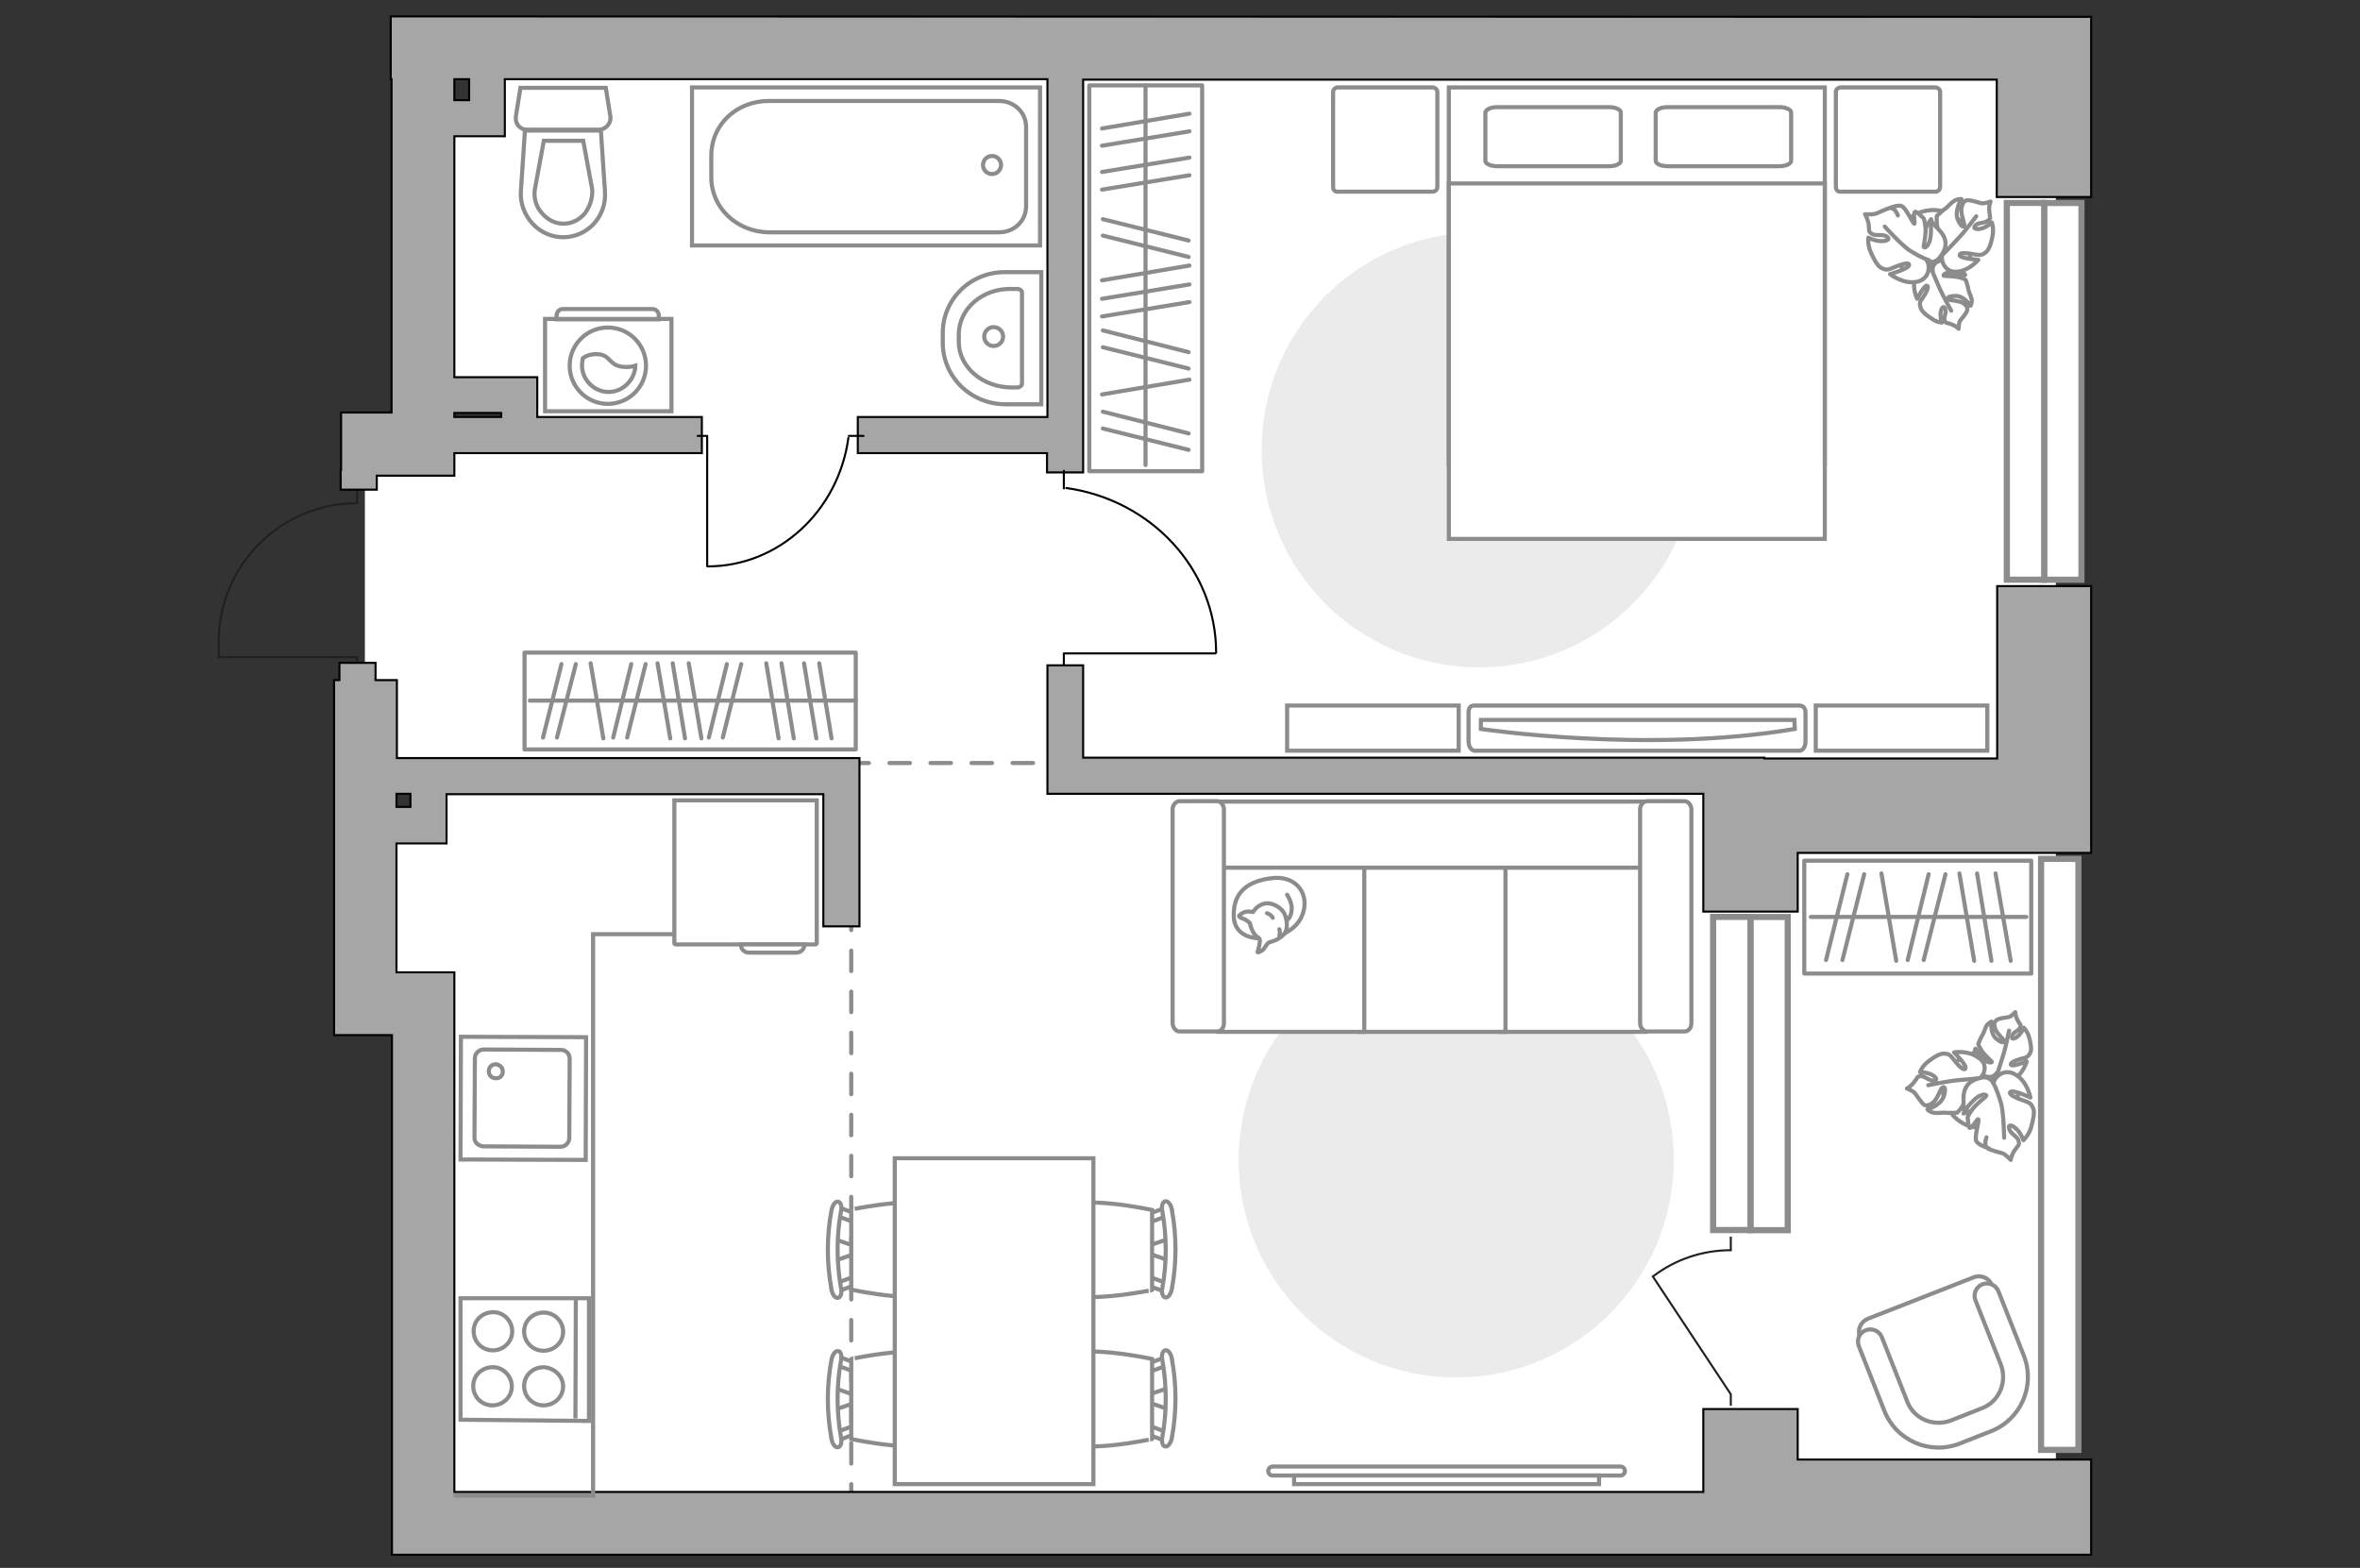 <?xml version="1.0" encoding="utf-8"?>
<!-- Generator: Adobe Illustrator 25.1.0, SVG Export Plug-In . SVG Version: 6.00 Build 0)  -->
<svg version="1.1" id="Слой_1" xmlns="http://www.w3.org/2000/svg" xmlns:xlink="http://www.w3.org/1999/xlink" x="0px" y="0px"
	 viewBox="0 0 575 382" style="enable-background:new 0 0 575 382;" xml:space="preserve">
<rect x="0" y="0" width="575" height="382" fill="#333333" stroke="none"/>
<style type="text/css">
	.st0{fill:#FFFFFF;}
	.st1{fill:none;stroke:#231F20;stroke-width:0.5;stroke-miterlimit:10;}
	.st2{fill:none;stroke:#8C8C8C;stroke-linecap:round;stroke-miterlimit:10;stroke-dasharray:5,5;}
	.st3{fill:#FFFFFF;stroke:#8C8C8C;stroke-miterlimit:10;}
	.st4{fill:#A6A6A6;stroke:#000000;stroke-width:0.5;stroke-miterlimit:10;}
	.st5{fill:#EBEBEB;}
	.st6{fill:#FFFFFF;stroke:#8C8C8C;stroke-linecap:round;stroke-linejoin:round;stroke-miterlimit:10;}
	.st7{fill:none;stroke:#8C8C8C;stroke-linecap:round;stroke-linejoin:round;stroke-miterlimit:10;}
	.st8{fill:none;stroke:#000000;stroke-width:0.5;stroke-linecap:round;stroke-linejoin:round;stroke-miterlimit:10;}
	.st9{fill-rule:evenodd;clip-rule:evenodd;fill:#FFFFFF;fill-opacity:0.1;stroke:#8C8C8C;stroke-miterlimit:10;}
	.st10{fill:none;stroke:#8C8C8C;stroke-miterlimit:10;}
	.st11{fill:#FFFFFF;stroke:#8C8C8C;stroke-width:1.5;stroke-linecap:round;stroke-miterlimit:10;}
</style>
<g id="bg_1_">
	<path class="st0" d="M500.9,367.6l0-354.1l-380.4,0v15.3h-16.2V13.5H103l0,92.5H88.9l0,137.2H103l0,124.4L500.9,367.6z M106.1,94.9
		h20.4V106h-9.8h-10.7V94.9z M92.8,201l0-14.1H103v2.1v12H92.8z"/>
</g>
<g id="plan">
	<path class="st1" d="M87,163.1l0-3l-33.7,0l0-3.8c0-18.6,15.1-33.7,33.7-33.7h0l0-3.6"/>
	<polyline class="st2" points="207.4,366.6 207.4,185.9 260.9,185.9 	"/>
	<g>
		<path id="Vector_134_1_" class="st3" d="M229.7,81.1l0,2.4c0,8.3,6.8,15,15.3,15h8.7l0-32.2l-8.7,0
			C236.6,66.2,229.7,72.8,229.7,81.1z"/>
		<path id="Vector_133_1_" class="st3" d="M233.6,81.5v1.8c0,6.1,5.8,11.1,12.9,11.1h1.3c0.6,0,1.2-0.4,1.2-0.9l0-22.2
			c0-0.5-0.5-0.9-1.2-0.9h-1.3C239.4,70.2,233.6,75.2,233.6,81.5z"/>
		<circle class="st3" cx="242.1" cy="82" r="2.3"/>
	</g>
	<g>
		<path id="wc_1_" class="st3" d="M130,46.1"/>
		<g id="Group_26_1_">
			<path id="Vector_130_1_" class="st3" d="M128.4,31.6l17.5,0c1.7,0,3.1-1.6,2.8-3.3l-1.1-6.9l-20.8,0l-1.1,6.9
				C125.4,30,126.6,31.6,128.4,31.6z"/>
			<path id="Vector_131_1_" class="st3" d="M137.2,57.8c5.9,0,10.6-5,10.2-11.1l-1-14.9l-18.5,0l-1,14.9
				C126.6,52.6,131.3,57.8,137.2,57.8z"/>
			<path id="Vector_132_1_" class="st3" d="M142.1,34.3l2.2,11.9c0.1,2.1-0.6,4.2-1.8,5.8c-1.4,1.6-3.2,2.5-5.2,2.5
				c-2,0-3.8-0.9-5.2-2.5c-1.4-1.5-2.1-3.6-1.8-5.8l2.2-11.9L142.1,34.3z"/>
		</g>
	</g>
	<g>
		<path id="Vector_142_1_" class="st3" d="M112.2,345.9v-29.6h31.3l0,29.9L112.2,345.9z"/>
		<g id="Group_28_1_">
			<g id="Group_29_1_">
				<path id="Vector_143_1_" class="st3" d="M124.8,324.4c0,2.5-2.1,4.6-4.7,4.6c-2.7,0-4.7-2.1-4.7-4.7c0-2.6,2.1-4.6,4.8-4.6
					C122.7,319.7,124.8,321.8,124.8,324.4z"/>
				<path id="Vector_144_1_" class="st3" d="M137.2,324.5c0,2.5-2.1,4.6-4.8,4.6c-2.6,0-4.7-2.1-4.7-4.7s2.1-4.6,4.8-4.6
					C135.1,319.8,137.2,321.9,137.2,324.5z"/>
			</g>
			<g id="Group_30_1_">
				<path id="Vector_145_1_" class="st3" d="M124.7,337.8c0,2.5-2.1,4.6-4.7,4.6c-2.7,0-4.7-2.1-4.7-4.7s2.1-4.6,4.8-4.6
					C122.6,333.1,124.7,335.3,124.7,337.8z"/>
				<path id="Vector_146_1_" class="st3" d="M137.2,337.8c0,2.5-2.1,4.6-4.8,4.6c-2.6,0-4.7-2.1-4.7-4.7s2.1-4.6,4.8-4.6
					C135.1,333.3,137.2,335.3,137.2,337.8z"/>
			</g>
		</g>
		<path id="Vector_147_1_" class="st3" d="M140.3,316.1l-0.1,29.5"/>
	</g>
	<g>
		<g id="Group_27_2_">
			<path id="Vector_140_2_" class="st3" d="M142.8,252.7l-0.1,29.9l-30.5-0.1l0.1-29.9L142.8,252.7z"/>
		</g>
		<path id="Vector_141_2_" class="st3" d="M115.6,277.2l0.1-19.4c0-1.1,1-2.1,2.1-2.1l18.9,0.1c1.2,0,2.1,1,2.1,2.1l-0.1,19.4
			c0,1.1-1,2.1-2.1,2.1l-18.9-0.1C116.4,279.1,115.6,278.3,115.6,277.2z"/>
		<path id="Vector_139_2_" class="st3" d="M122.5,261.1c0-1-0.7-1.7-1.7-1.8c-1,0-1.7,0.7-1.7,1.7s0.7,1.7,1.7,1.7
			C121.7,262.8,122.5,262.1,122.5,261.1z"/>
	</g>
	<g>
		<g>
			<path id="Vector_135_3_" class="st3" d="M168.6,21.3l84.8,0l0,38.5l-84.8,0L168.6,21.3z"/>
			<path id="Vector_136_3_" class="st3" d="M173.3,43.2l0-5.2c0-7.8,6.3-13.4,14-13.4l56.1,0c3.7,0,6.6,2.8,6.6,6.3l0,19.4
				c0,3.5-2.9,6.3-6.6,6.3l-56.1,0C179.5,56.5,173.3,50.6,173.3,43.2z"/>
		</g>
		<circle class="st3" cx="241.7" cy="40.2" r="2.2"/>
	</g>
	<g>
		<path class="st4" d="M509.5,378.8l0-23.2l-71.5,0v-12.3l-23,0v20.2l-304.3,0l0-126.6l-14.1,0v-31.4h12.2v-12l91.8,0v32.2h8.8l0-41
			l-112.7,0v-19h-5.2v-4.2h-8.8v4.2h-1.3l0,86.5l14.1,0l0,111.3l0,15.3l1.2,0h14.1v0l375.9,0v0L509.5,378.8z M100,193.4v3.2h-3.4
			v-3.2H100z"/>
		<polygon class="st4" points="255.2,162.1 255.2,193.4 415,193.4 415,222.1 438,222.1 438,207.8 509.5,207.8 509.5,142.8 
			486.6,142.8 486.6,184.8 429.9,184.8 429.9,184.6 263.9,184.6 263.9,162.1 		"/>
		<path class="st4" d="M91.8,115.9h18.9v-5.5l60.3,0v-8.8h-40.1v-9.7h-20.2l0-58.7H123l0-13.9l132.2,0l0,82.3H209v8.8l46.1,0v4.7
			h8.8l0-4.7h0l0-91l222.6,0l0,28.6h23l0-43.9h-20.1v0L110.7,4v0H95.9v0h-0.7v15.3h0.2l0,81.2H83.1v14H83v4.8h8.8V115.9z
			 M122.1,100.6v1h-11.4v-1H122.1z M114.3,19.3v5.1h-3.6l0-5.1H114.3z"/>
	</g>
	<path class="st1" d="M421.7,342.5v-2.8l-19-28.7c0,0,0.2-0.2,0.3-0.2c5.2-3.9,11.7-6.2,18.7-6.2h0v-3.3"/>
</g>
<g id="furniture_1_">
	<path id="Vector_1_" class="st5" d="M354.8,335.6c-29.3,0-53-23.7-53-53c0-29.3,23.7-53,53-53s53,23.7,53,53
		C407.8,311.8,384.1,335.6,354.8,335.6z"/>
	<path id="Vector_3_" class="st5" d="M360.4,162.6c-29.3,0-53-23.7-53-53s23.7-53,53-53s53,23.7,53,53
		C413.4,138.8,389.7,162.6,360.4,162.6z"/>
	<g>
		<rect x="265.4" y="20.8" class="st6" width="27.5" height="94"/>
		<line class="st7" x1="289.8" y1="64.7" x2="268.5" y2="68.3"/>
		<line class="st7" x1="289.8" y1="92.5" x2="268.5" y2="96.1"/>
		<line class="st7" x1="289.8" y1="69.3" x2="268.5" y2="72.8"/>
		<line class="st7" x1="289.8" y1="73.6" x2="268.5" y2="77.1"/>
		<line class="st7" x1="289.8" y1="27.7" x2="268.5" y2="31.3"/>
		<line class="st7" x1="289.8" y1="32" x2="268.5" y2="35.5"/>
		<line class="st7" x1="289.8" y1="38.4" x2="268.5" y2="41.9"/>
		<line class="st7" x1="289.8" y1="42.7" x2="268.5" y2="46.2"/>
		<line class="st7" x1="289.6" y1="105.6" x2="268.7" y2="100.3"/>
		<line class="st7" x1="289.6" y1="109.6" x2="268.7" y2="104.4"/>
		<line class="st7" x1="289.6" y1="85.8" x2="268.7" y2="80.5"/>
		<line class="st7" x1="289.6" y1="89.8" x2="268.7" y2="84.6"/>
		<line class="st7" x1="289.6" y1="58.6" x2="268.7" y2="53.4"/>
		<line class="st7" x1="289.6" y1="62.6" x2="268.7" y2="57.4"/>
		<line class="st7" x1="279.1" y1="20.8" x2="279.1" y2="113.3"/>
	</g>
	<g>
		<rect x="439.6" y="209.7" class="st6" width="55.3" height="27.5"/>
		<line class="st7" x1="489.9" y1="234.1" x2="486.2" y2="212.8"/>
		<line class="st7" x1="462" y1="234.1" x2="458.4" y2="212.8"/>
		<line class="st7" x1="485.2" y1="234.1" x2="481.7" y2="212.8"/>
		<line class="st7" x1="481" y1="234.1" x2="477.4" y2="212.8"/>
		<line class="st7" x1="448.9" y1="233.9" x2="454.2" y2="213"/>
		<line class="st7" x1="444.9" y1="233.9" x2="450.1" y2="213"/>
		<line class="st7" x1="468.7" y1="233.9" x2="474" y2="213"/>
		<line class="st7" x1="464.8" y1="233.9" x2="469.9" y2="213"/>
		<line class="st7" x1="493.7" y1="223.4" x2="441.2" y2="223.4"/>
	</g>
	<g>
		<rect x="127.8" y="159" class="st6" width="80.7" height="23.6"/>
		<line class="st7" x1="170.9" y1="179.9" x2="167.8" y2="161.6"/>
		<line class="st7" x1="147" y1="179.9" x2="143.9" y2="161.6"/>
		<line class="st7" x1="166.9" y1="179.9" x2="163.9" y2="161.6"/>
		<line class="st7" x1="163.3" y1="179.9" x2="160.2" y2="161.6"/>
		<line class="st7" x1="202.6" y1="179.9" x2="199.6" y2="161.6"/>
		<line class="st7" x1="198.9" y1="179.9" x2="195.9" y2="161.6"/>
		<line class="st7" x1="193.4" y1="179.9" x2="190.4" y2="161.6"/>
		<line class="st7" x1="189.7" y1="179.9" x2="186.7" y2="161.6"/>
		<line class="st7" x1="135.7" y1="179.7" x2="140.3" y2="161.8"/>
		<line class="st7" x1="132.3" y1="179.7" x2="136.8" y2="161.8"/>
		<line class="st7" x1="152.8" y1="179.7" x2="157.3" y2="161.8"/>
		<line class="st7" x1="149.4" y1="179.7" x2="153.8" y2="161.8"/>
		<line class="st7" x1="176.1" y1="179.7" x2="180.6" y2="161.8"/>
		<line class="st7" x1="172.7" y1="179.7" x2="177.1" y2="161.8"/>
		<line class="st7" x1="208.5" y1="170.7" x2="129.1" y2="170.7"/>
	</g>
	<g>
		<polyline class="st8" points="170,106.2 172.3,106.2 172.3,137.9 		"/>
		<line class="st8" x1="206.8" y1="106.2" x2="210.4" y2="106.2"/>
		<path class="st8" d="M172.4,138c17.4,0,31.9-13.6,34.3-31.3"/>
	</g>
	<g>
		<polyline class="st8" points="259.2,161.9 259.2,159.2 296.1,159.2 		"/>
		<line class="st8" x1="259.2" y1="119" x2="259.2" y2="114.7"/>
		<path class="st8" d="M296.3,159c0-20.3-15.8-37.2-36.5-40.1"/>
	</g>
	<g>
		<g>
			<path class="st3" d="M132.8,77.7l30.8,0v22.5l-30.8,0V77.7z"/>
			<path class="st9" d="M137,75.3h22c0.7,0,1.5,0.6,1.5,1.5v1h-24.9v-1C135.7,76,136.3,75.3,137,75.3z"/>
		</g>
		<g>
			<circle class="st3" cx="148.1" cy="89.1" r="9.3"/>
			<path class="st3" d="M145.7,86.3c3.2,0.2,2.6,2.9,6.4,3.1c1.2,0.1,2-0.1,2.7-0.3c-0.1,3.4-3,6.4-6.5,6.4c-3.5,0-6.5-2.9-6.5-6.5
				c0-0.5,0.1-1.1,0.2-1.7C142.7,86.7,144,86.2,145.7,86.3z"/>
		</g>
	</g>
	<polyline class="st10" points="110.5,364.4 144.5,364.4 144.5,227.6 164.4,227.6 	"/>
	<g>
		<path id="Vector_8_2_" class="st3" d="M198.7,230.1l-34.1,0c-0.1,0-0.3-0.1-0.3-0.3l0-34.8l34.7,0l0,34.8
			C199,229.9,198.8,230.1,198.7,230.1z"/>
		<path id="Vector_9_2_" class="st3" d="M180.5,230.1l15.5,0c0,1.2-0.9,2-2,2l-11.2,0C181.4,232.2,180.5,231.3,180.5,230.1z"/>
	</g>
	<g>
		<path id="Vector_98_4_" class="st3" d="M444.6,113.1l-91.6,0l0-91.8l91.6,0L444.6,113.1z"/>
		<path id="Vector_99_4_" class="st3" d="M353,131.3l91.6,0l0-86.6l-80.8,0l-10.8,0v11.7L353,131.3z"/>
		<path id="Vector_100_4_" class="st7" d="M406.3,26.1l27.2,0c1.6,0,2.9,0.6,2.9,1.3l0,11.8c0,0.7-1.3,1.3-2.9,1.3l-27.2,0
			c-1.6,0-2.9-0.6-2.9-1.3l0-11.8C403.5,26.7,404.7,26.1,406.3,26.1z"/>
		<path id="Vector_101_4_" class="st7" d="M364.8,26.1l27.2,0c1.6,0,2.9,0.6,2.9,1.3v11.8c0,0.7-1.3,1.3-2.9,1.3l-27.2,0
			c-1.6,0-2.9-0.6-2.9-1.3V27.4C362,26.7,363.2,26.1,364.8,26.1z"/>
	</g>
	<path id="Vector_5_3_" class="st6" d="M324.8,45.5l0-23c0-0.7,0.5-1.2,1.2-1.2l23,0c0.7,0,1.2,0.5,1.2,1.2l0,23
		c0,0.7-0.5,1.2-1.2,1.2l-23,0C325.3,46.8,324.8,46.3,324.8,45.5z"/>
	<path id="Vector_5_4_" class="st6" d="M447.3,45.5l0-23c0-0.7,0.5-1.2,1.2-1.2l23,0c0.7,0,1.2,0.5,1.2,1.2l0,23
		c0,0.7-0.5,1.2-1.2,1.2l-23,0C447.8,46.8,447.3,46.3,447.3,45.5z"/>
	<g>
		<path id="Vector_37_3_" class="st3" d="M455.1,321.3l25.8-10.1c1.7-0.7,3.8,0.2,4.4,1.9l7,17.8c2.6,6.5-0.7,13.8-7.2,16.4
			l-8.6,3.3c-6.5,2.6-13.8-0.7-16.4-7.2l-7-17.8C452.5,323.9,453.4,322,455.1,321.3z"/>
		<path id="Vector_38_4_" class="st3" d="M454.6,324.1c1.6-0.6,3.3,0.2,3.9,1.7l6.2,15.7c1.6,4.2,6.4,6.2,10.6,4.6l7.6-3
			c4.2-1.6,6.2-6.4,4.6-10.6l-6.2-15.7c-0.6-1.6,0.2-3.3,1.7-3.9c1.6-0.6,3.3,0.2,3.9,1.7l6.2,15.7c2.9,7.4-0.8,15.6-8,18.4l-7.6,3
			c-7.4,2.9-15.6-0.8-18.4-8l-6.2-15.7C452.3,326.4,453,324.7,454.6,324.1z"/>
	</g>
	<g>
		<g>
			<path id="Vector_90_1_" class="st3" d="M359.3,182.9c-0.8,0-1.5-1-1.5-2.3v-7c0-1.3,0.6-1.7,1.5-1.7l79.1,0
				c0.8,0,1.5,0.5,1.5,1.7v7c0,1.3-0.6,2.3-1.5,2.3L359.3,182.9z"/>
			<path id="Vector_91_1_" class="st3" d="M437.2,175.4l-76.4,0l0,2.2c0,0,40.6,6.1,76.5,0L437.2,175.4z"/>
		</g>
		<g>
			<path id="Vector_93_1_" class="st3" d="M355.4,171.9l-41.8,0v11l41.8,0L355.4,171.9z"/>
			<path id="Vector_93_2_" class="st3" d="M484.2,171.9l-41.8,0l0,11l41.8,0L484.2,171.9z"/>
		</g>
	</g>
	<g>
		<path id="Vector_60_4_" class="st3" d="M473.2,69.2c4.9-1.1,7.9-6,6.8-11c-1.1-4.9-6-7.9-11-6.8c-4.9,1.1-7.9,6-6.8,11
			C463.4,67.3,468.3,70.2,473.2,69.2z"/>
		<path class="st6" d="M470.9,66c0,0-0.3-1.6,1.3-2.3c1.7-0.7,3.4-1,5,1.1c1.6,2,1.6,2.2,1.6,2.2s-2.6-0.8-4-0.6
			c-1.4,0.2-1.3,0.8-1.2,0.8c0.1,0,2.7,0.1,3.9,0.4s1.5,0.7,1.5,0.7s0.6,2,0.6,2.3c0,0.3,0.6,1.5,0.8,2.4c0.1,0.9-0.3,1.5-0.3,1.5
			s-1.6-2.5-3.7-2.4c-2.1,0.1-2,0.6-1.6,0.9c0.3,0.2,2.4,0.2,3.4,0.8c1,0.6,1.2,1.2,1.1,1.8c-0.1,0.6-1.3,2-1.7,2.5
			c-0.4,0.5-0.4,2-0.4,2s-0.6-0.7-1.8-1.1c-1.2-0.5-1.3-0.1-1.6-0.9c-0.3-0.9,0.6-2.1,0.1-3c-0.5-0.8-1.1,0.3-1.1,1.5
			c0,1.1,0.3,2,0.3,2s-1.3-0.1-2.5-1c-1.3-0.8-2.5-1.8-2.7-2.8c-0.2-0.9-0.3-1.1,0.8-2.6c1-1.5,1.3-2.6,0.7-2.6
			c-0.7,0.1-2.3,3.2-2.3,3.2s-1.3-2.7-0.5-5.1C467.3,64.9,470,65.1,470.9,66z"/>
		<path class="st7" d="M475.4,75.7c0,0-2-3.6-2.8-5.4c-0.5-1.2-1.5-3.4-1.8-4.2c-0.6-1.3-0.8-2.8-0.5-4.2"/>
		<path class="st6" d="M473.2,62.1c0,0-1.5,1.1-3.1-0.3c-1.5-1.3-2.6-3.2-1.2-5.7c1.4-2.6,1.6-2.7,1.6-2.7s0.4,3.2,1.2,4.6
			s1.4,1,1.5,0.9c0-0.1-1.2-2.9-1.3-4.5c-0.1-1.6,0-1.8,0-1.8s1.7-1.6,2.1-1.8c0.4-0.2,1.3-1.4,2.2-1.9c0.8-0.5,1.7-0.4,1.7-0.4
			s-1.8,2.8-0.9,5c1,2.2,1.6,1.8,1.6,1.3s-0.9-2.7-0.7-4c0.2-1.3,0.8-2,1.4-2c0.7-0.1,2.7,0.5,3.4,0.7c0.7,0.2,2.3-0.4,2.3-0.4
			s-0.5,0.9-0.3,2.5c0.1,1.4,0.5,1.5-0.3,2.1c-0.8,0.8-2.5,0.4-3.2,1.3c-0.7,0.9,0.9,1,2.1,0.5c1.2-0.5,2-1.3,2-1.3s0.5,1.4,0.2,3.1
			c-0.3,1.7-0.8,3.5-1.7,4.2c-0.9,0.6-1.1,0.8-3.2,0.4c-2.1-0.4-3.4-0.3-3.1,0.4c0.4,0.7,4.5,1,4.5,1s-2.2,2.7-5.3,2.9
			C473.8,66.4,472.8,63.4,473.2,62.1z"/>
		<path class="st7" d="M481.5,52.7c0,0-2.9,3.9-4.5,5.5c-1,1-2.9,3.2-3.8,3.9c-1.1,1.2-2.6,2-4.3,2.4"/>
		<g>
			<path class="st6" d="M462.4,52.5c-0.5-1.4-1.3-1.9-2-1.8c-0.7,0.1-2.8,1.2-3.5,1.4s-2.5,0.1-2.5,0.1s0.6,0.9,0.9,2.5
				c0.2,1.6-0.2,1.6,0.8,2.3c1,0.6,2.7-0.1,3.7,0.7c1,0.8-0.7,1.2-2.1,1c-1.4-0.2-2.5-0.8-2.5-0.8s-0.2,1.6,0.5,3.3
				c0.7,1.7,1.7,3.6,2.7,4.1c1.1,0.5,1.4,0.6,3.4-0.3c2.2-0.9,3.6-1.1,3.3-0.3c-0.2,0.8-4.6,2.1-4.6,2.1s3.1,2.4,6.2,1.9
				c3.3-0.4,3.7-3.7,2.8-5.1c0,0,1.9,0.9,3.2-1c1.4-1.8,2.1-3.9,0-6.3c-2.2-2.4-2.3-2.5-2.3-2.5s0.3,3.4-0.3,5.1
				c-0.7,1.7-1.3,1.4-1.4,1.3c-0.1-0.1,0.7-3.4,0.4-5c-0.2-1.7-0.4-2-0.4-2s-1.8-1.8-2.1-1.6c-0.6,0.4,0.1,3-0.2,2.9
				c-0.4-0.1-2-3.9-3.1-4.3c-1-0.4-3.5,0.7-3.5,0.7"/>
			<path class="st7" d="M459.2,55.2c0,0,3.9,4.3,5.9,5.7c1.4,0.9,3.3,2,4.9,2.5"/>
		</g>
	</g>
	<g>
		<path id="Vector_60_3_" class="st3" d="M486.9,257.5c-4.4-2.4-9.9-0.7-12.4,3.8c-2.4,4.4-0.7,9.9,3.8,12.4
			c4.4,2.4,9.9,0.7,12.4-3.8C493,265.4,491.3,259.9,486.9,257.5z"/>
		<path class="st6" d="M486.5,261.4c0,0-0.8,1.4-2.5,0.9c-1.8-0.5-3.2-1.5-3-4.1c0.1-2.6,0.3-2.7,0.3-2.7s1.4,2.3,2.6,3
			c1.2,0.7,1.5,0.2,1.4,0.2c0-0.1-2-1.8-2.6-2.9c-0.7-1.1-0.7-1.5-0.7-1.5s0.8-1.9,1-2.1c0.2-0.2,0.6-1.5,1-2.3c0.5-0.7,1.2-1,1.2-1
			s-0.4,2.9,1.2,4.2c1.6,1.3,1.9,0.8,1.8,0.4c-0.1-0.4-1.7-1.7-2.1-2.9c-0.4-1.2-0.1-1.7,0.4-2.1c0.5-0.4,2.3-0.6,2.9-0.7
			c0.6-0.1,1.6-1.2,1.6-1.2s0,0.9,0.6,2c0.6,1.2,0.9,0.9,0.6,1.7c-0.3,0.9-1.9,1.2-2,2.2c-0.2,1,1,0.5,1.8-0.4
			c0.7-0.8,1.1-1.7,1.1-1.7s0.9,0.9,1.3,2.4c0.4,1.5,0.7,3,0.2,3.8c-0.5,0.8-0.5,1-2.3,1.4c-1.8,0.5-2.7,1.1-2.3,1.5
			c0.5,0.4,3.8-0.9,3.8-0.9s-0.8,2.9-3,4.2C488.5,264.5,486.6,262.7,486.5,261.4z"/>
		<path class="st7" d="M489.5,251.1c0,0-0.8,4-1.4,5.9c-0.4,1.2-1.1,3.5-1.4,4.4c-0.4,1.3-1.2,2.6-2.4,3.5"/>
		<path class="st6" d="M482.2,262.9c0,0,1.9,0.1,2.1,2.3c0.3,2-0.1,4.1-2.9,5.1c-2.8,1-3,1-3,1s1.8-2.6,2.1-4.2
			c0.3-1.6-0.4-1.7-0.5-1.6c-0.1,0-1,3-2,4.2c-0.9,1.3-1.2,1.4-1.2,1.4s-2.3,0.1-2.7,0c-0.4-0.1-1.9,0.2-3,0c-1-0.2-1.5-0.8-1.5-0.8
			s3.2-0.9,4-3.2c0.7-2.3,0-2.4-0.4-2.1c-0.4,0.3-1.1,2.6-2.1,3.5c-1,0.9-1.9,1-2.4,0.6c-0.5-0.4-1.7-2.2-2.1-2.7
			c-0.4-0.6-2-1.2-2-1.2s0.9-0.4,1.8-1.6c0.9-1.1,0.6-1.4,1.6-1.4c1.1,0,2.2,1.3,3.3,1.1s0-1.3-1.2-1.7c-1.2-0.4-2.3-0.4-2.3-0.4
			s0.5-1.4,1.9-2.5s3-2.1,4-2c1.1,0.1,1.3,0.1,2.6,1.8s2.4,2.5,2.6,1.7c0.2-0.8-2.8-3.8-2.8-3.8s3.4-0.6,5.9,1.3
			C484.6,259.2,483.4,262.1,482.2,262.9z"/>
		<path class="st7" d="M469.8,264.4c0,0,4.8-1,7-1.2c1.4-0.1,4.3-0.4,5.4-0.5c1.6-0.2,3.3,0.2,4.8,1"/>
		<g>
			<path class="st6" d="M484,277.1c-0.5,1.4-0.3,2.3,0.3,2.7s2.9,1,3.6,1.2s2,1.6,2,1.6s0.1-1.1,1-2.4s1.2-1.1,0.9-2.3
				c-0.3-1.1-2.1-1.7-2.3-3s1.3-0.5,2.2,0.6c0.9,1.1,1.3,2.3,1.3,2.3s1.2-1.1,1.8-2.9c0.5-1.8,1-3.8,0.6-4.8
				c-0.5-1.1-0.6-1.4-2.8-2.1c-2.2-0.8-3.4-1.6-2.7-2c0.7-0.5,4.8,1.4,4.8,1.4s-0.7-3.8-3.5-5.5c-2.8-1.8-5.2,0.4-5.5,2
				c0,0-0.9-1.9-3.1-1.3c-2.2,0.5-4.1,1.6-4.2,4.8c0,3.3,0.1,3.4,0.1,3.4s2.1-2.8,3.6-3.7c1.6-0.8,1.9-0.2,1.9-0.1
				c0,0.1-2.7,2.1-3.6,3.5c-1,1.4-1,1.8-1,1.8s0.2,2.5,0.5,2.5c0.7,0.1,1.8-2.3,2.1-2.1c0.3,0.3-1,4.3-0.5,5.3
				c0.5,1,3.1,1.8,3.1,1.8"/>
			<path class="st7" d="M488.3,277.2c0,0-0.1-5.8-0.7-8.2c-0.5-1.6-1.1-3.7-2-5.2"/>
		</g>
	</g>
	<g>
		<g id="Group_2_9_">
			<g id="Group_3_9_">
				<path id="Vector_10_9_" class="st3" d="M284.8,343.4l-5.5-1.9v-1.5l5.5-1.9V343.4z"/>
			</g>
			<g id="Group_4_9_">
				<path id="Vector_11_9_" class="st3" d="M279.5,333.1c0-0.5,0.3-0.9,0.6-1l4.5-1.7c0.5-0.2,0.8,0.2,0.9,0.7
					c0.1,0.6-0.2,1.2-0.5,1.3l-4.5,1.7c-0.5,0.2-0.8-0.2-0.9-0.7C279.5,333.2,279.5,333.2,279.5,333.1z"/>
			</g>
			<g id="Group_5_9_">
				<path id="Vector_12_9_" class="st3" d="M279.5,348.5c0-0.1,0-0.2,0-0.3c0.1-0.6,0.5-0.9,0.9-0.7l4.5,1.7
					c0.5,0.2,0.7,0.7,0.5,1.4c-0.1,0.6-0.5,0.9-0.9,0.7l-4.5-1.7C279.8,349.5,279.5,349.1,279.5,348.5z"/>
			</g>
			<path id="Vector_13_9_" class="st3" d="M257.9,350.6c-3.4-3.4-3.4-16.1,0-19.5c4.1-4.1,22.8,0,22.8,0v19.5
				C280.8,350.6,261.9,354.7,257.9,350.6z"/>
			<path id="Vector_14_9_" class="st3" d="M283.2,350.1c1.1-6.1,1.1-12.4,0-18.7c-0.3-1.3,0.1-2.3,0.7-2.4c0.6-0.2,1.4,0.7,1.6,2
				c1.2,6.4,1.2,13,0,19.4c-0.3,1.3-1,2.2-1.6,2C283.4,352.5,282.9,351.3,283.2,350.1z"/>
		</g>
		<g id="Group_2_8_">
			<g id="Group_3_8_">
				<path id="Vector_10_8_" class="st3" d="M284.8,307.1l-5.5-1.9v-1.5l5.5-1.9V307.1z"/>
			</g>
			<g id="Group_4_8_">
				<path id="Vector_11_8_" class="st3" d="M279.5,296.7c0-0.5,0.3-0.9,0.6-1l4.5-1.7c0.5-0.2,0.8,0.2,0.9,0.7
					c0.1,0.6-0.2,1.2-0.5,1.3l-4.5,1.7c-0.5,0.2-0.8-0.2-0.9-0.7C279.5,296.9,279.5,296.9,279.5,296.7z"/>
			</g>
			<g id="Group_5_8_">
				<path id="Vector_12_8_" class="st3" d="M279.5,312.2c0-0.1,0-0.2,0-0.3c0.1-0.6,0.5-0.9,0.9-0.7l4.5,1.7
					c0.5,0.2,0.7,0.7,0.5,1.4c-0.1,0.6-0.5,0.9-0.9,0.7l-4.5-1.7C279.8,313.1,279.5,312.7,279.5,312.2z"/>
			</g>
			<path id="Vector_13_8_" class="st3" d="M257.9,314.3c-3.4-3.4-3.4-16.1,0-19.5c4.1-4.1,22.8,0,22.8,0v19.5
				C280.8,314.3,261.9,318.2,257.9,314.3z"/>
			<path id="Vector_14_8_" class="st3" d="M283.2,313.8c1.1-6.1,1.1-12.4,0-18.7c-0.3-1.3,0.1-2.3,0.7-2.4c0.6-0.2,1.4,0.7,1.6,2
				c1.2,6.4,1.2,13,0,19.4c-0.3,1.3-1,2.2-1.6,2C283.4,316.1,282.9,315,283.2,313.8z"/>
		</g>
		<g id="Group_2_7_">
			<g id="Group_3_7_">
				<path id="Vector_10_7_" class="st3" d="M203.3,301.9l5.5,1.9l0,1.5l-5.5,1.9V301.9z"/>
			</g>
			<g id="Group_4_7_">
				<path id="Vector_11_7_" class="st3" d="M208.6,312.2c0,0.5-0.3,0.9-0.6,1l-4.5,1.7c-0.5,0.2-0.8-0.2-0.9-0.7
					c-0.1-0.6,0.2-1.2,0.5-1.3l4.5-1.7c0.5-0.2,0.8,0.2,0.9,0.7C208.6,312,208.6,312.1,208.6,312.2z"/>
			</g>
			<g id="Group_5_7_">
				<path id="Vector_12_7_" class="st3" d="M208.7,296.7c0,0.1,0,0.2,0,0.3c-0.1,0.6-0.5,0.9-0.9,0.7l-4.5-1.7
					c-0.5-0.2-0.7-0.7-0.5-1.4c0.1-0.6,0.5-0.9,0.9-0.7l4.5,1.7C208.4,295.8,208.7,296.2,208.7,296.7z"/>
			</g>
			<path id="Vector_13_7_" class="st3" d="M230.2,294.7c3.4,3.4,3.4,16.1,0,19.5c-4.1,4.1-22.8,0-22.8,0v-19.5
				C207.3,294.7,226.2,290.7,230.2,294.7z"/>
			<path id="Vector_14_7_" class="st3" d="M204.9,295.1c-1.1,6.1-1.1,12.4,0,18.7c0.3,1.3-0.1,2.3-0.7,2.4c-0.6,0.2-1.4-0.7-1.6-2
				c-1.2-6.4-1.2-13,0-19.4c0.3-1.3,1-2.2,1.6-2C204.8,292.8,205.2,293.9,204.9,295.1z"/>
		</g>
		<g id="Group_2_2_">
			<g id="Group_3_2_">
				<path id="Vector_10_2_" class="st3" d="M203.3,338.2l5.5,1.9v1.5l-5.5,1.9V338.2z"/>
			</g>
			<g id="Group_4_2_">
				<path id="Vector_11_2_" class="st3" d="M208.6,348.5c0,0.5-0.3,0.9-0.6,1l-4.5,1.7c-0.5,0.2-0.8-0.2-0.9-0.7
					c-0.1-0.6,0.2-1.2,0.5-1.3l4.5-1.7c0.5-0.2,0.8,0.2,0.9,0.7C208.6,348.3,208.6,348.4,208.6,348.5z"/>
			</g>
			<g id="Group_5_2_">
				<path id="Vector_12_2_" class="st3" d="M208.7,333.1c0,0.1,0,0.2,0,0.3c-0.1,0.6-0.5,0.9-0.9,0.7l-4.5-1.7
					c-0.5-0.2-0.7-0.7-0.5-1.4c0.1-0.6,0.5-0.9,0.9-0.7l4.5,1.7C208.4,332.2,208.7,332.5,208.7,333.1z"/>
			</g>
			<path id="Vector_13_2_" class="st3" d="M230.2,331.1c3.4,3.4,3.4,16.1,0,19.5c-4.1,4.1-22.8,0-22.8,0v-19.5
				C207.3,331.1,226.2,327,230.2,331.1z"/>
			<path id="Vector_14_2_" class="st3" d="M204.9,331.5c-1.1,6.1-1.1,12.4,0,18.7c0.3,1.3-0.1,2.3-0.7,2.4c-0.6,0.2-1.4-0.7-1.6-2
				c-1.2-6.4-1.2-13,0-19.4c0.3-1.3,1-2.2,1.6-2C204.8,329.1,205.2,330.3,204.9,331.5z"/>
		</g>
		<path id="Vector_35_1_" class="st3" d="M266.4,282.2l0,79.4H218l0-64.2l0-15.2L266.4,282.2z"/>
	</g>
	<g>
		<path id="Vector_54_4_" class="st3" d="M401,195.3h-35.6v56.1H401V195.3z"/>
		<path id="Vector_55_4_" class="st3" d="M366.8,195.3h-35.6v56.1h35.6V195.3z"/>
		<path id="Vector_56_5_" class="st3" d="M332.4,195.3h-35.6v56.1h35.6V195.3z"/>
		<path id="Vector_57_4_" class="st3" d="M402.9,211.4l3.3-16.1H291.9v16.1H402.9z"/>
		<path id="Vector_58_4_" class="st3" d="M399.6,197.2v52.1c0,1,0.8,2,1.6,2h9.3c0.8,0,1.6-0.8,1.6-2v-52.1c0-1-0.8-2-1.6-2h-9.3
			C400.3,195.3,399.6,196.2,399.6,197.2z"/>
		<path id="Vector_59_4_" class="st3" d="M285.7,197.2v52.1c0,1,0.8,2,1.6,2h9.3c0.8,0,1.6-0.8,1.6-2v-52.1c0-1-0.8-2-1.6-2h-9.3
			C286.4,195.3,285.7,196.2,285.7,197.2z"/>
		<g>
			<path class="st6" d="M306.8,228.6c0,0-5.9,0.2-6.2-5.2c-0.2-5.4,2.6-8.5,8.9-9.4c6.2-0.9,9.1,3.5,8.2,7.6
				C316.8,225.9,312.8,228.6,306.8,228.6z"/>
			<path class="st6" d="M304.5,224.9c0,0-0.7-0.8-1.7-1.1c-1.1-0.4-0.9-0.7-0.9-0.7s1-1.2,2.6-1c0.8,0.1,0.8,0.1,0.8,0.1
				s1-1.8,3.1-2.1c2.1-0.2,4.3,1.5,4.7,2.9c0.5,1.3,0.7,3.3-0.1,4.4c-0.8,1.1-2.5,1.9-3.5,2.1c-1,0.2-1.2,1.7-2.2,2.2
				c-0.9,0.5-0.9,0.3-0.9,0.3s0.8-2.7,0.5-3.2C306.7,228.2,305.4,228.5,304.5,224.9z"/>
			<path class="st6" d="M310.1,223.6c0,0-0.4-0.8-1.4-1.1"/>
			<path class="st6" d="M311.7,226.4c0,0,0.3,0.8,0,1.5"/>
			<path class="st7" d="M313.6,224.1c0,0,0.9-0.3,1.1-2.4c0.2-1.8-1.1-3.7-1.1-3.7"/>
		</g>
	</g>
	<g>
		<path class="st3" d="M310.1,359.5c-0.6,0-1.1-0.5-1.1-1.1s0.5-1.1,1.1-1.1l84.7,0c0.6,0,1.1,0.5,1.1,1.1s-0.5,1.1-1.1,1.1
			L310.1,359.5z"/>
		<rect x="315.3" y="359.5" class="st3" width="74.3" height="2.1"/>
	</g>
</g>
<g id="windows_2_">
	<g>
		
			<rect x="456.7" y="90.8" transform="matrix(1.365862e-06 1 -1 1.365862e-06 597.932 -407.248)" class="st11" width="91.8" height="9.1"/>
		
			<rect x="447.6" y="90.8" transform="matrix(1.365861e-06 1 -1 1.365861e-06 588.851 -398.167)" class="st11" width="91.8" height="9.1"/>
	</g>
	<g>
		
			<rect x="392.9" y="257.1" transform="matrix(1.504220e-06 1 -1 1.504220e-06 692.673 -169.485)" class="st11" width="76.3" height="9.1"/>
		
			<rect x="383.8" y="257.1" transform="matrix(1.504220e-06 1 -1 1.504220e-06 683.592 -160.405)" class="st11" width="76.3" height="9.1"/>
	</g>
	<g>
		
			<rect x="429.8" y="276.7" transform="matrix(1.118217e-06 1 -1 1.118217e-06 783.094 -220.551)" class="st11" width="144" height="9.1"/>
	</g>
</g>
<g id="points">
	<path id="bedroom_x5F_2" class="st7" d="M351.8,298.9"/>
	<path id="balcony" class="st7" d="M463.3,292.9"/>
	<path id="bedroom_x5F_1" class="st7" d="M393.6,98.8"/>
	<path id="kitchen" class="st7" d="M176.9,270"/>
	<path id="wс_x5F_bathroom" class="st7" d="M196.9,82.8"/>
	<path id="hallway" class="st7" d="M128.3,138.1"/>
</g>
</svg>
